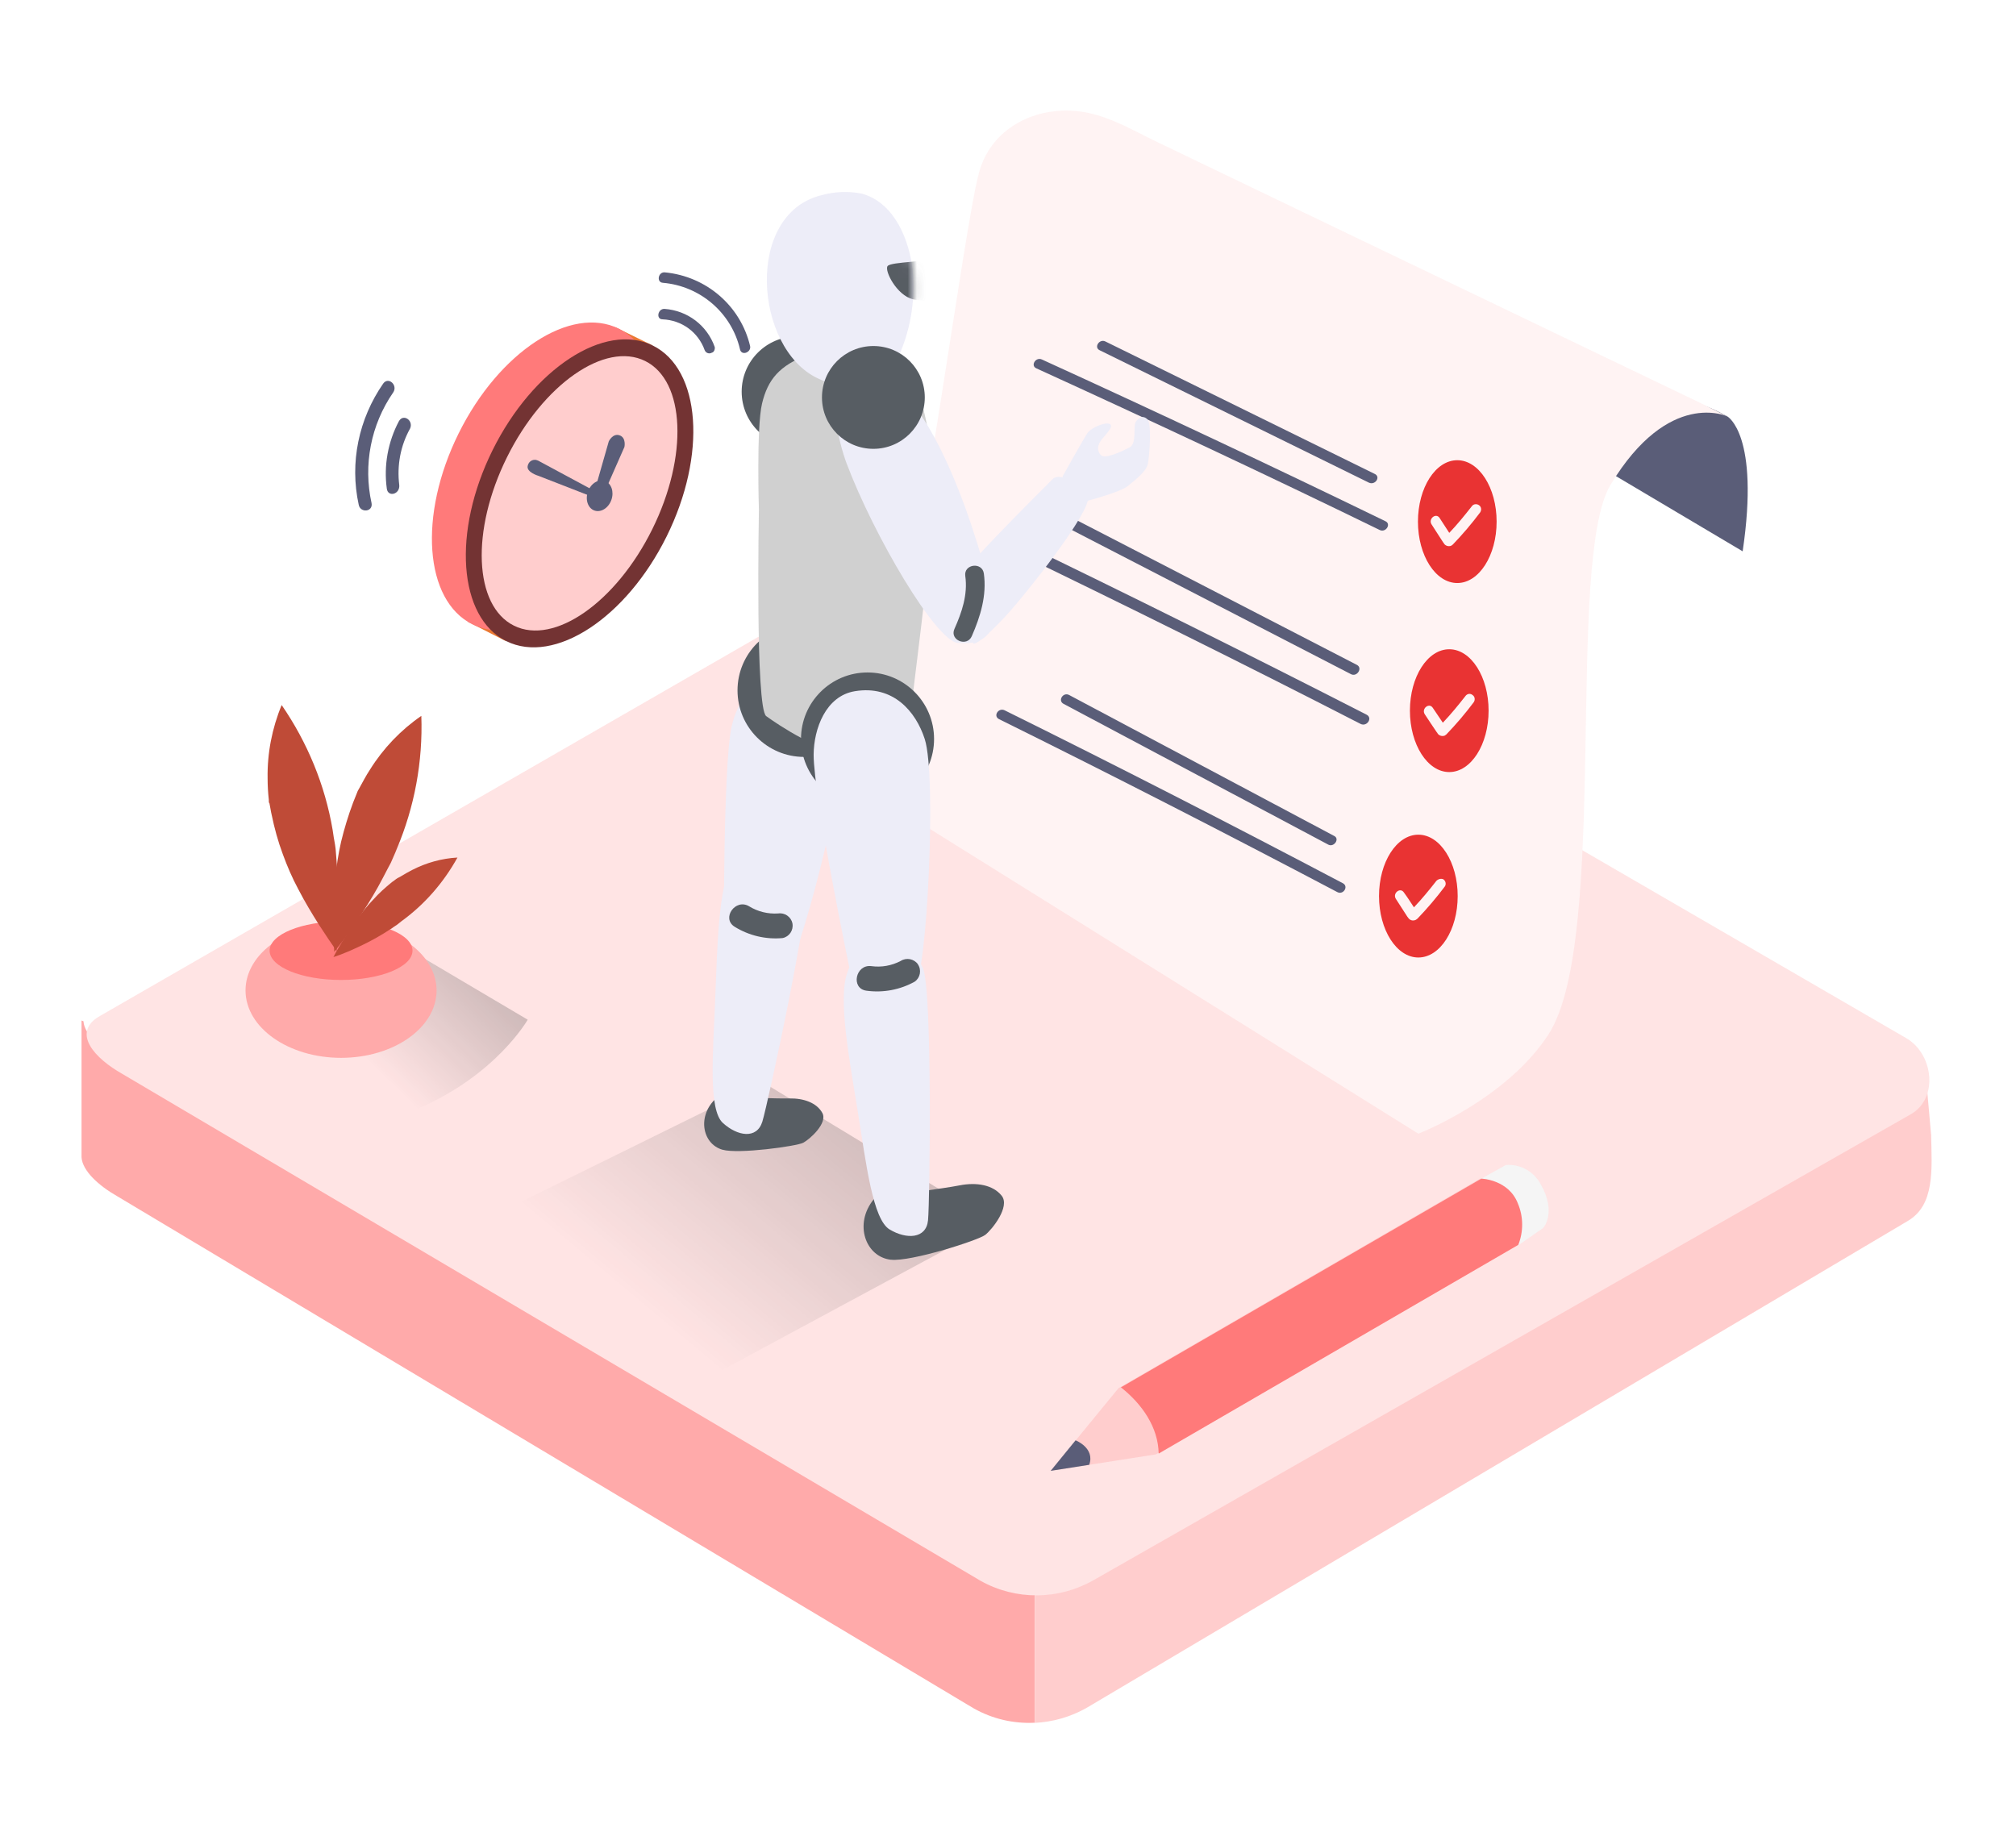 <svg width="221" height="200" viewBox="0 0 221 200" fill="none" xmlns="http://www.w3.org/2000/svg">
<g opacity="0.8">
<g clip-path="url(#clip0_113_10341)">
<path d="M8.938 111.875L8.938 126.878C9.044 128.374 10.838 129.993 12.84 131.134L106.723 187.274C108.801 188.453 111.124 188.975 113.43 188.859L113.43 174.177H113.438L113.417 173.749C111.107 173.865 108.826 173.326 106.829 172.19L12.946 116.053C11.172 115.041 9.242 113.434 9.149 111.956L8.938 111.875Z" fill="#FF9595"/>
<path d="M211.688 124.353L210.982 116.375L119.141 170.231C117.365 171.245 115.41 171.797 113.438 171.89V188.875C115.41 188.777 117.365 188.226 119.141 187.216L209.108 133.868C212.126 132.128 211.781 128.184 211.692 124.349L211.688 124.353Z" fill="#FFC1C1"/>
<path d="M107.501 173.304L13.415 117.733C10.41 116.041 7.87 113.292 10.791 111.474L105.174 57.129C106.613 56.241 108.729 55.691 110.168 56.495L208.952 113.8C211.957 115.534 212.508 120.397 209.503 122.131L119.902 173.219C116.051 175.418 111.353 175.461 107.501 173.304Z" fill="#FFDDDD"/>
<path d="M46.54 105.1L57.848 111.788C57.848 111.788 54.372 117.904 45.748 121.556L32.592 114.472" fill="url(#paint0_linear_113_10341)" fill-opacity="0.4"/>
<path d="M47.86 108.576C47.86 112.668 43.152 115.968 37.388 115.968C31.624 115.968 26.916 112.668 26.916 108.576C26.916 104.484 31.624 101.184 37.388 101.184C43.152 101.184 47.86 104.528 47.86 108.576Z" fill="#FF9595"/>
<path d="M37.388 107.432C41.713 107.432 45.22 105.994 45.22 104.22C45.22 102.446 41.713 101.008 37.388 101.008C33.062 101.008 29.556 102.446 29.556 104.22C29.556 105.994 33.062 107.432 37.388 107.432Z" fill="#FF5959"/>
<path d="M37.08 98.852C37.08 97.4 37.036 95.948 36.904 94.496C36.86 94.1 36.86 93.748 36.816 93.352C36.816 93.308 36.772 92.824 36.728 92.604C36.684 92.384 36.596 91.812 36.596 91.856C36.552 91.548 36.508 91.284 36.464 90.976C35.628 86.048 33.692 81.384 30.876 77.292C29.82 79.844 29.292 82.572 29.336 85.3C29.336 86.092 29.38 86.884 29.468 87.676C29.468 87.896 29.468 87.984 29.512 88.028C29.556 88.072 29.512 87.984 29.556 88.16C29.644 88.556 29.688 88.952 29.776 89.304C30.084 90.8 30.48 92.252 31.008 93.66C31.492 94.98 32.02 96.212 32.68 97.444C33.384 98.808 34.176 100.128 35.012 101.448C35.672 102.46 36.288 103.384 36.904 104.264C36.992 102.504 37.08 100.7 37.08 98.852Z" fill="#AF1E05"/>
<path d="M39.764 99.996C40.556 98.764 41.304 97.532 41.964 96.256C42.14 95.904 42.316 95.596 42.492 95.244L42.844 94.584L43.152 93.88C43.284 93.616 43.372 93.352 43.504 93.044C45.44 88.468 46.364 83.496 46.188 78.48C43.944 80.02 42.008 82.044 40.556 84.376C40.116 85.036 39.764 85.74 39.368 86.444L39.192 86.752C39.192 86.752 39.236 86.708 39.148 86.884C39.016 87.236 38.84 87.632 38.708 87.984C38.18 89.392 37.74 90.844 37.388 92.296C37.08 93.66 36.86 95.024 36.772 96.388C36.64 97.928 36.552 99.468 36.552 101.008C36.552 102.196 36.596 103.296 36.64 104.352C37.74 102.988 38.796 101.536 39.764 99.996Z" fill="#AF1E05"/>
<path d="M39.72 103.604C40.556 103.208 41.348 102.768 42.14 102.284C42.36 102.152 42.536 102.02 42.756 101.888C42.8 101.888 43.02 101.712 43.152 101.624L43.548 101.36L43.988 101.008C46.54 99.16 48.608 96.784 50.148 94.012C48.432 94.1 46.716 94.584 45.176 95.376C44.736 95.596 44.296 95.86 43.856 96.124L43.68 96.212C43.68 96.212 43.724 96.212 43.592 96.256C43.372 96.388 43.196 96.564 42.976 96.696C42.228 97.312 41.524 97.928 40.908 98.632C40.292 99.248 39.764 99.952 39.236 100.656C38.664 101.448 38.136 102.24 37.608 103.076C37.212 103.736 36.86 104.308 36.552 104.924C37.652 104.572 38.708 104.088 39.72 103.604Z" fill="#AF1E05"/>
<path d="M162.392 129.212L165.076 127.716C166.704 127.584 168.2 128.464 168.948 129.916C170.664 132.996 169.168 134.624 169.168 134.624L166.44 136.516" fill="#F2F2F2"/>
<path d="M115.18 161.244L122.616 152.18L162.26 129.212C162.26 129.212 165.252 129.3 166.264 131.94C166.88 133.392 166.88 135.02 166.264 136.472L126.708 159.44L115.18 161.244Z" fill="#FFC1C1"/>
<path d="M166.396 131.94C165.384 129.3 162.392 129.212 162.392 129.212L122.88 152.092C125.168 153.896 126.972 156.448 127.016 159.352L166.44 136.472C167.012 135.02 167.012 133.392 166.396 131.94Z" fill="#FF5959"/>
<path d="M115.18 161.244L117.908 157.9C117.908 157.9 120.064 158.736 119.404 160.584L115.18 161.244Z" fill="#313556"/>
<path d="M189.364 45.656C189.364 45.656 192.928 47.636 191.036 60.44L169.388 47.592C169.432 47.636 178.276 39.452 189.364 45.656Z" fill="#313556"/>
<path d="M189.364 45.656C189.364 45.656 182.94 42.576 176.56 53.136C171.544 61.408 176.472 103.076 169.74 113.416C165.076 120.588 155.484 124.284 155.484 124.284L85.876 80.856C85.876 80.856 94.632 77.248 97.932 70.076C100.704 64.048 105.544 25.636 107.304 18.992C108.492 14.46 112.716 11.996 117.248 12.128C120.812 12.216 123.804 14.108 126.928 15.604L146.332 24.932L186.46 44.204L189.364 45.656Z" fill="#FFF0F0"/>
<path d="M159.752 63.916C162.133 63.916 164.064 60.902 164.064 57.184C164.064 53.466 162.133 50.452 159.752 50.452C157.37 50.452 155.44 53.466 155.44 57.184C155.44 60.902 157.37 63.916 159.752 63.916Z" fill="#E30000"/>
<path d="M161.336 55.512C160.544 56.524 159.752 57.492 158.872 58.416L157.816 56.788C157.42 56.172 156.54 56.876 156.936 57.492L158.212 59.472L158.256 59.516C158.388 59.824 158.784 59.956 159.092 59.824C159.136 59.78 159.224 59.736 159.268 59.692C160.324 58.592 161.336 57.404 162.26 56.172C162.436 55.908 162.392 55.556 162.128 55.38C161.864 55.204 161.512 55.248 161.336 55.512Z" fill="#FFF0F0"/>
<path d="M158.872 84.64C161.254 84.64 163.184 81.626 163.184 77.908C163.184 74.19 161.254 71.176 158.872 71.176C156.491 71.176 154.56 74.19 154.56 77.908C154.56 81.626 156.491 84.64 158.872 84.64Z" fill="#E30000"/>
<path d="M160.632 76.324C159.84 77.336 159.048 78.304 158.168 79.228L157.068 77.6C156.672 76.984 155.792 77.688 156.188 78.304C156.584 78.92 157.068 79.624 157.508 80.284L157.552 80.328C157.684 80.636 158.08 80.768 158.388 80.636C158.432 80.592 158.52 80.548 158.564 80.504C159.62 79.404 160.632 78.216 161.556 76.984C161.732 76.72 161.688 76.368 161.424 76.192C161.16 75.972 160.808 76.06 160.632 76.324Z" fill="#FFF0F0"/>
<path d="M155.484 104.968C157.866 104.968 159.796 101.954 159.796 98.236C159.796 94.518 157.866 91.504 155.484 91.504C153.103 91.504 151.172 94.518 151.172 98.236C151.172 101.954 153.103 104.968 155.484 104.968Z" fill="#E30000"/>
<path d="M157.464 96.564C156.672 97.576 155.88 98.544 155 99.468C154.648 98.94 154.296 98.368 153.9 97.84C153.504 97.224 152.624 97.928 153.02 98.544L154.296 100.524L154.34 100.568C154.516 100.876 154.868 101.008 155.22 100.832C155.264 100.788 155.352 100.744 155.396 100.7C156.452 99.6 157.464 98.412 158.388 97.18C158.564 96.916 158.476 96.564 158.212 96.388C157.992 96.3 157.684 96.344 157.464 96.564Z" fill="#FFF0F0"/>
<path d="M150.688 51.948L121.164 37.428C120.504 37.12 119.888 38.088 120.548 38.396L150.072 52.916C150.776 53.224 151.392 52.256 150.688 51.948Z" fill="#313556"/>
<path d="M151.876 57.14C139.38 51.068 126.84 45.172 114.212 39.408C113.552 39.1 112.936 40.068 113.596 40.376C126.224 46.14 138.808 52.036 151.26 58.108C151.92 58.416 152.536 57.448 151.876 57.14Z" fill="#313556"/>
<path d="M148.752 72.892L118.084 57.052C117.424 56.7 116.764 57.712 117.424 58.064L148.092 73.904C148.752 74.256 149.412 73.244 148.752 72.892Z" fill="#313556"/>
<path d="M149.808 78.348C136.828 71.704 123.804 65.236 110.692 58.9C109.988 58.548 109.372 59.56 110.032 59.912C123.144 66.248 136.212 72.716 149.148 79.36C149.852 79.712 150.512 78.7 149.808 78.348Z" fill="#313556"/>
<path d="M146.244 91.636L117.204 76.192C116.544 75.84 115.928 76.808 116.588 77.16L145.628 92.604C146.244 92.912 146.904 91.944 146.244 91.636Z" fill="#313556"/>
<path d="M147.212 96.828C134.936 90.36 122.572 84.024 110.12 77.864C109.46 77.556 108.844 78.48 109.504 78.832C121.956 84.992 134.32 91.328 146.596 97.796C147.256 98.148 147.872 97.18 147.212 96.828Z" fill="#313556"/>
<path d="M51.248 68.14L55.472 70.296L53.756 67.656L51.248 68.14Z" fill="#E55600"/>
<path d="M67.396 35.844L71.532 37.868L68.144 38.22L67.396 35.844Z" fill="#E55600"/>
<path d="M69.358 56.967C73.793 48.018 73.116 38.647 67.847 36.036C62.578 33.425 54.711 38.562 50.277 47.511C45.842 56.46 46.519 65.831 51.788 68.442C57.057 71.053 64.924 65.915 69.358 56.967Z" fill="#FF5959"/>
<path d="M73.075 58.812C77.51 49.863 76.833 40.492 71.564 37.881C66.295 35.27 58.429 40.408 53.994 49.357C49.56 58.305 50.236 67.677 55.505 70.287C60.775 72.899 68.641 67.761 73.075 58.812Z" fill="#500000"/>
<path d="M71.498 58.031C75.469 50.018 75.122 41.756 70.724 39.576C66.326 37.397 59.542 42.125 55.571 50.138C51.601 58.151 51.947 66.413 56.346 68.592C60.744 70.772 67.528 66.043 71.498 58.031Z" fill="#FFC1C1"/>
<path d="M66.34 53.796L68.452 49C68.452 49 68.672 47.988 67.924 47.724C67.176 47.46 66.736 48.384 66.736 48.384L65.24 53.62" fill="#313556"/>
<path d="M65.284 53.884L58.992 50.496C58.86 50.452 58.772 50.408 58.64 50.408C58.244 50.408 57.936 50.672 57.848 51.068C57.672 51.772 59.036 52.168 59.036 52.168L64.8 54.412" fill="#313556"/>
<path d="M67.02 54.807C67.338 53.915 67.021 52.986 66.312 52.733C65.602 52.48 64.769 52.998 64.451 53.891C64.132 54.784 64.45 55.713 65.159 55.966C65.869 56.219 66.702 55.7 67.02 54.807Z" fill="#313556"/>
<path d="M78.352 38.044C77.516 35.668 75.36 34.04 72.852 33.864C72.104 33.82 71.884 35.008 72.632 35.008C74.744 35.096 76.548 36.416 77.252 38.396C77.384 38.704 77.736 38.836 78.044 38.66C78.264 38.616 78.396 38.308 78.352 38.044Z" fill="#313556"/>
<path d="M72.896 29.86C72.148 29.772 71.928 30.96 72.676 31.004C76.768 31.356 80.2 34.304 81.124 38.308C81.3 39.056 82.4 38.616 82.224 37.912C81.168 33.512 77.428 30.3 72.896 29.86Z" fill="#313556"/>
<path d="M42.008 42.048C39.324 45.92 38.312 50.716 39.324 55.336C39.5 56.26 40.908 56.128 40.732 55.16C39.808 50.98 40.644 46.58 43.108 43.016C43.636 42.224 42.58 41.256 42.008 42.048Z" fill="#313556"/>
<path d="M43.724 46.184C42.536 48.428 42.052 51.024 42.404 53.576C42.536 54.544 43.856 54.192 43.768 53.18C43.504 51.024 43.9 48.868 44.956 46.976C45.352 46.096 44.208 45.304 43.724 46.184Z" fill="#313556"/>
<path d="M50.067 135.231L83.669 118.674L109.084 134.07L76.216 151.787C68.823 146.961 57.276 140.363 50.067 135.231Z" fill="url(#paint1_linear_113_10341)" fill-opacity="0.4"/>
<path d="M87.369 49.004C90.718 49.004 93.433 46.29 93.433 42.941C93.433 39.592 90.718 36.877 87.369 36.877C84.02 36.877 81.305 39.592 81.305 42.941C81.305 46.29 84.02 49.004 87.369 49.004Z" fill="#2D343C"/>
<path d="M79.192 126.038C80.939 126.544 87.347 125.654 88.054 125.276C88.76 124.903 90.763 123.128 90.146 122.01C89.534 120.892 88.093 120.386 86.524 120.419C84.955 120.452 80.783 120.263 80.783 120.263C79.998 121.548 79.136 119.852 78.574 120.341C76.388 122.249 76.95 125.387 79.186 126.038H79.192Z" fill="#2D343C"/>
<path d="M84.215 91.596C82.552 92.041 81.133 93.137 80.282 94.633C78.724 97.22 78.635 103.868 78.391 109.771C78.146 115.673 77.656 121.659 79.242 123.106C80.827 124.552 82.958 124.925 83.57 122.967C84.176 121.008 89.1 98.277 88.532 95.713C87.97 93.148 84.221 91.596 84.221 91.596H84.215Z" fill="#E9E8F6"/>
<path d="M79.353 103.857C79.353 103.857 79.253 84.225 80.176 79.774C80.749 77.026 82.746 73.738 85.995 73.866C90.257 74.027 92.098 77.371 92.449 80.525C92.938 84.915 87.425 106.183 86.106 106.533C84.788 106.884 80.404 107.918 79.358 103.852L79.353 103.857Z" fill="#E9E8F6"/>
<path d="M86.875 101.237C86.719 100.508 86.03 100.03 85.295 100.141C84.183 100.213 83.076 99.941 82.13 99.362C80.628 98.444 79.042 100.681 80.544 101.604C82.113 102.572 83.954 103.006 85.79 102.839C86.525 102.689 87.003 101.977 86.87 101.243L86.875 101.237Z" fill="#2D343C"/>
<path d="M88.142 82.979C92.171 82.979 95.436 79.713 95.436 75.685C95.436 71.657 92.171 68.392 88.142 68.392C84.115 68.392 80.849 71.657 80.849 75.685C80.849 79.713 84.115 82.979 88.142 82.979Z" fill="#2D343C"/>
<path d="M83.192 56.042C83.192 56.042 82.786 77.621 83.993 78.506C85.201 79.39 90.191 82.756 93.167 82.611C96.143 82.467 99.804 79.374 100.015 76.77C100.227 74.166 102.997 54.567 102.302 50.434C101.606 46.3 100.594 39.791 97.901 38.901C95.209 38.011 93.54 36.982 88.544 38.901C85.451 40.075 84.171 41.588 83.537 44.242C82.903 46.896 83.198 56.042 83.198 56.042H83.192Z" fill="#C4C4C4"/>
<path d="M95.102 88.308C99.13 88.308 102.395 85.043 102.395 81.015C102.395 76.987 99.13 73.721 95.102 73.721C91.074 73.721 87.808 76.987 87.808 81.015C87.808 85.043 91.074 88.308 95.102 88.308Z" fill="#2D343C"/>
<path d="M97.673 138.099C99.848 138.338 107.242 135.973 108.004 135.378C108.76 134.788 110.763 132.279 109.806 131.083C108.849 129.887 107.041 129.587 105.194 129.949C103.347 130.31 98.368 130.944 98.368 130.944C97.706 132.624 96.338 130.794 95.77 131.49C93.578 134.193 94.886 137.793 97.667 138.104L97.673 138.099Z" fill="#2D343C"/>
<path d="M96.12 102.911C94.579 103.679 93.405 105.031 92.871 106.672C91.859 109.52 93.099 116.052 94.034 121.882C94.968 127.718 95.686 133.681 97.522 134.783C99.358 135.884 101.527 135.829 101.733 133.782C101.939 131.734 102.228 108.486 101.166 106.088C100.103 103.69 96.12 102.911 96.12 102.911Z" fill="#E9E8F6"/>
<path d="M93.189 106.483C93.189 106.483 89.177 87.268 89.194 82.723C89.211 79.919 90.507 76.297 93.717 75.774C97.928 75.085 100.393 77.994 101.372 81.015C102.724 85.221 101.561 107.162 100.337 107.768C99.113 108.375 95.024 110.261 93.189 106.489V106.483Z" fill="#E9E8F6"/>
<path d="M100.626 105.709C100.192 105.109 99.363 104.947 98.734 105.348C97.749 105.865 96.626 106.066 95.524 105.915C93.783 105.687 93.232 108.374 94.985 108.608C96.815 108.858 98.673 108.508 100.281 107.612C100.887 107.178 101.043 106.333 100.62 105.715L100.626 105.709Z" fill="#2D343C"/>
<path d="M94.657 21.283L94.474 21.227C93.011 20.938 91.503 20.999 90.068 21.394C81.589 23.458 82.697 38.151 89.6 41.455C94.607 43.864 97.094 42.134 98.251 39.625C99.77 36.504 100.393 33.016 100.043 29.561C99.664 26.329 98.101 22.346 94.657 21.283Z" fill="#E9E8F6"/>
<mask id="mask0_113_10341" style="mask-type:luminance" maskUnits="userSpaceOnUse" x="84" y="21" width="17" height="22">
<path d="M94.658 21.283L94.475 21.227C93.012 20.938 91.504 20.999 90.069 21.394C81.59 23.458 82.698 38.151 89.601 41.455C94.608 43.864 97.095 42.134 98.252 39.625C99.771 36.504 100.394 33.016 100.044 29.561C99.665 26.329 98.102 22.346 94.658 21.283Z" fill="white"/>
</mask>
<g mask="url(#mask0_113_10341)">
<path d="M107.286 24.805C107.414 24.738 107.804 26.707 103.843 28.076C101.879 28.76 97.645 28.665 97.295 29.177C96.945 29.689 98.302 32.365 100.065 32.804C101.823 33.244 105.484 32.521 106.964 31.614C107.843 31.074 108.533 30.273 108.917 29.316C108.917 29.316 108.216 26.234 107.286 24.805Z" fill="#2D343C"/>
</g>
<path d="M93.906 41.06C90.067 41.906 92.004 48.632 92.81 50.812C95.826 58.79 102.568 70.228 104.988 70.478C107.408 70.729 109.633 69.833 108.743 65.544C107.853 61.255 101.806 39.297 93.906 41.06Z" fill="#E9E8F6"/>
<path d="M106.724 70.55C106.997 70.628 108.032 69.905 110.162 67.63C112.293 65.354 119.77 55.93 119.247 54.467C118.724 53.004 116.143 51.775 115.425 52.492C112.688 55.24 109.94 57.978 107.309 60.82C105.606 62.673 102.58 65.627 104.354 68.353" fill="#E9E8F6"/>
<path d="M118.117 55.151C118.356 55.185 122.818 53.966 123.597 53.31C124.376 52.654 125.661 51.724 125.833 50.846C126.006 49.967 126.284 46.473 125.783 45.972C125.283 45.471 124.799 45.805 124.498 46.261C124.198 46.718 124.654 48.62 123.831 49.049C123.007 49.477 121.121 50.373 120.682 49.894C120.242 49.416 120.253 48.821 120.81 48.136C121.366 47.452 122.128 46.701 121.639 46.473C121.149 46.245 119.63 46.862 119.202 47.491C118.774 48.12 116.47 52.253 116.47 52.253" fill="#E9E8F6"/>
<path d="M95.743 49.205C98.855 49.205 101.378 46.681 101.378 43.569C101.378 40.457 98.855 37.934 95.743 37.934C92.63 37.934 90.107 40.457 90.107 43.569C90.107 46.681 92.63 49.205 95.743 49.205Z" fill="#2D343C"/>
<path d="M105.817 63.141C106.106 65.188 105.444 67.124 104.621 68.965C104.092 70.178 105.995 70.963 106.529 69.744C107.48 67.575 108.187 65.266 107.853 62.874C107.675 61.572 105.633 61.828 105.817 63.141Z" fill="#2D343C"/>
</g>
</g>
<defs>
<linearGradient id="paint0_linear_113_10341" x1="56.681" y1="96.006" x2="38.577" y2="114.627" gradientUnits="userSpaceOnUse">
<stop/>
<stop offset="1" stop-opacity="0"/>
</linearGradient>
<linearGradient id="paint1_linear_113_10341" x1="106.358" y1="100.375" x2="70.482" y2="143.226" gradientUnits="userSpaceOnUse">
<stop/>
<stop offset="1" stop-opacity="0"/>
</linearGradient>
<clipPath id="clip0_113_10341">
<rect width="204" height="177" fill="white" transform="translate(8.5 12)"/>
</clipPath>
</defs>
</svg>
